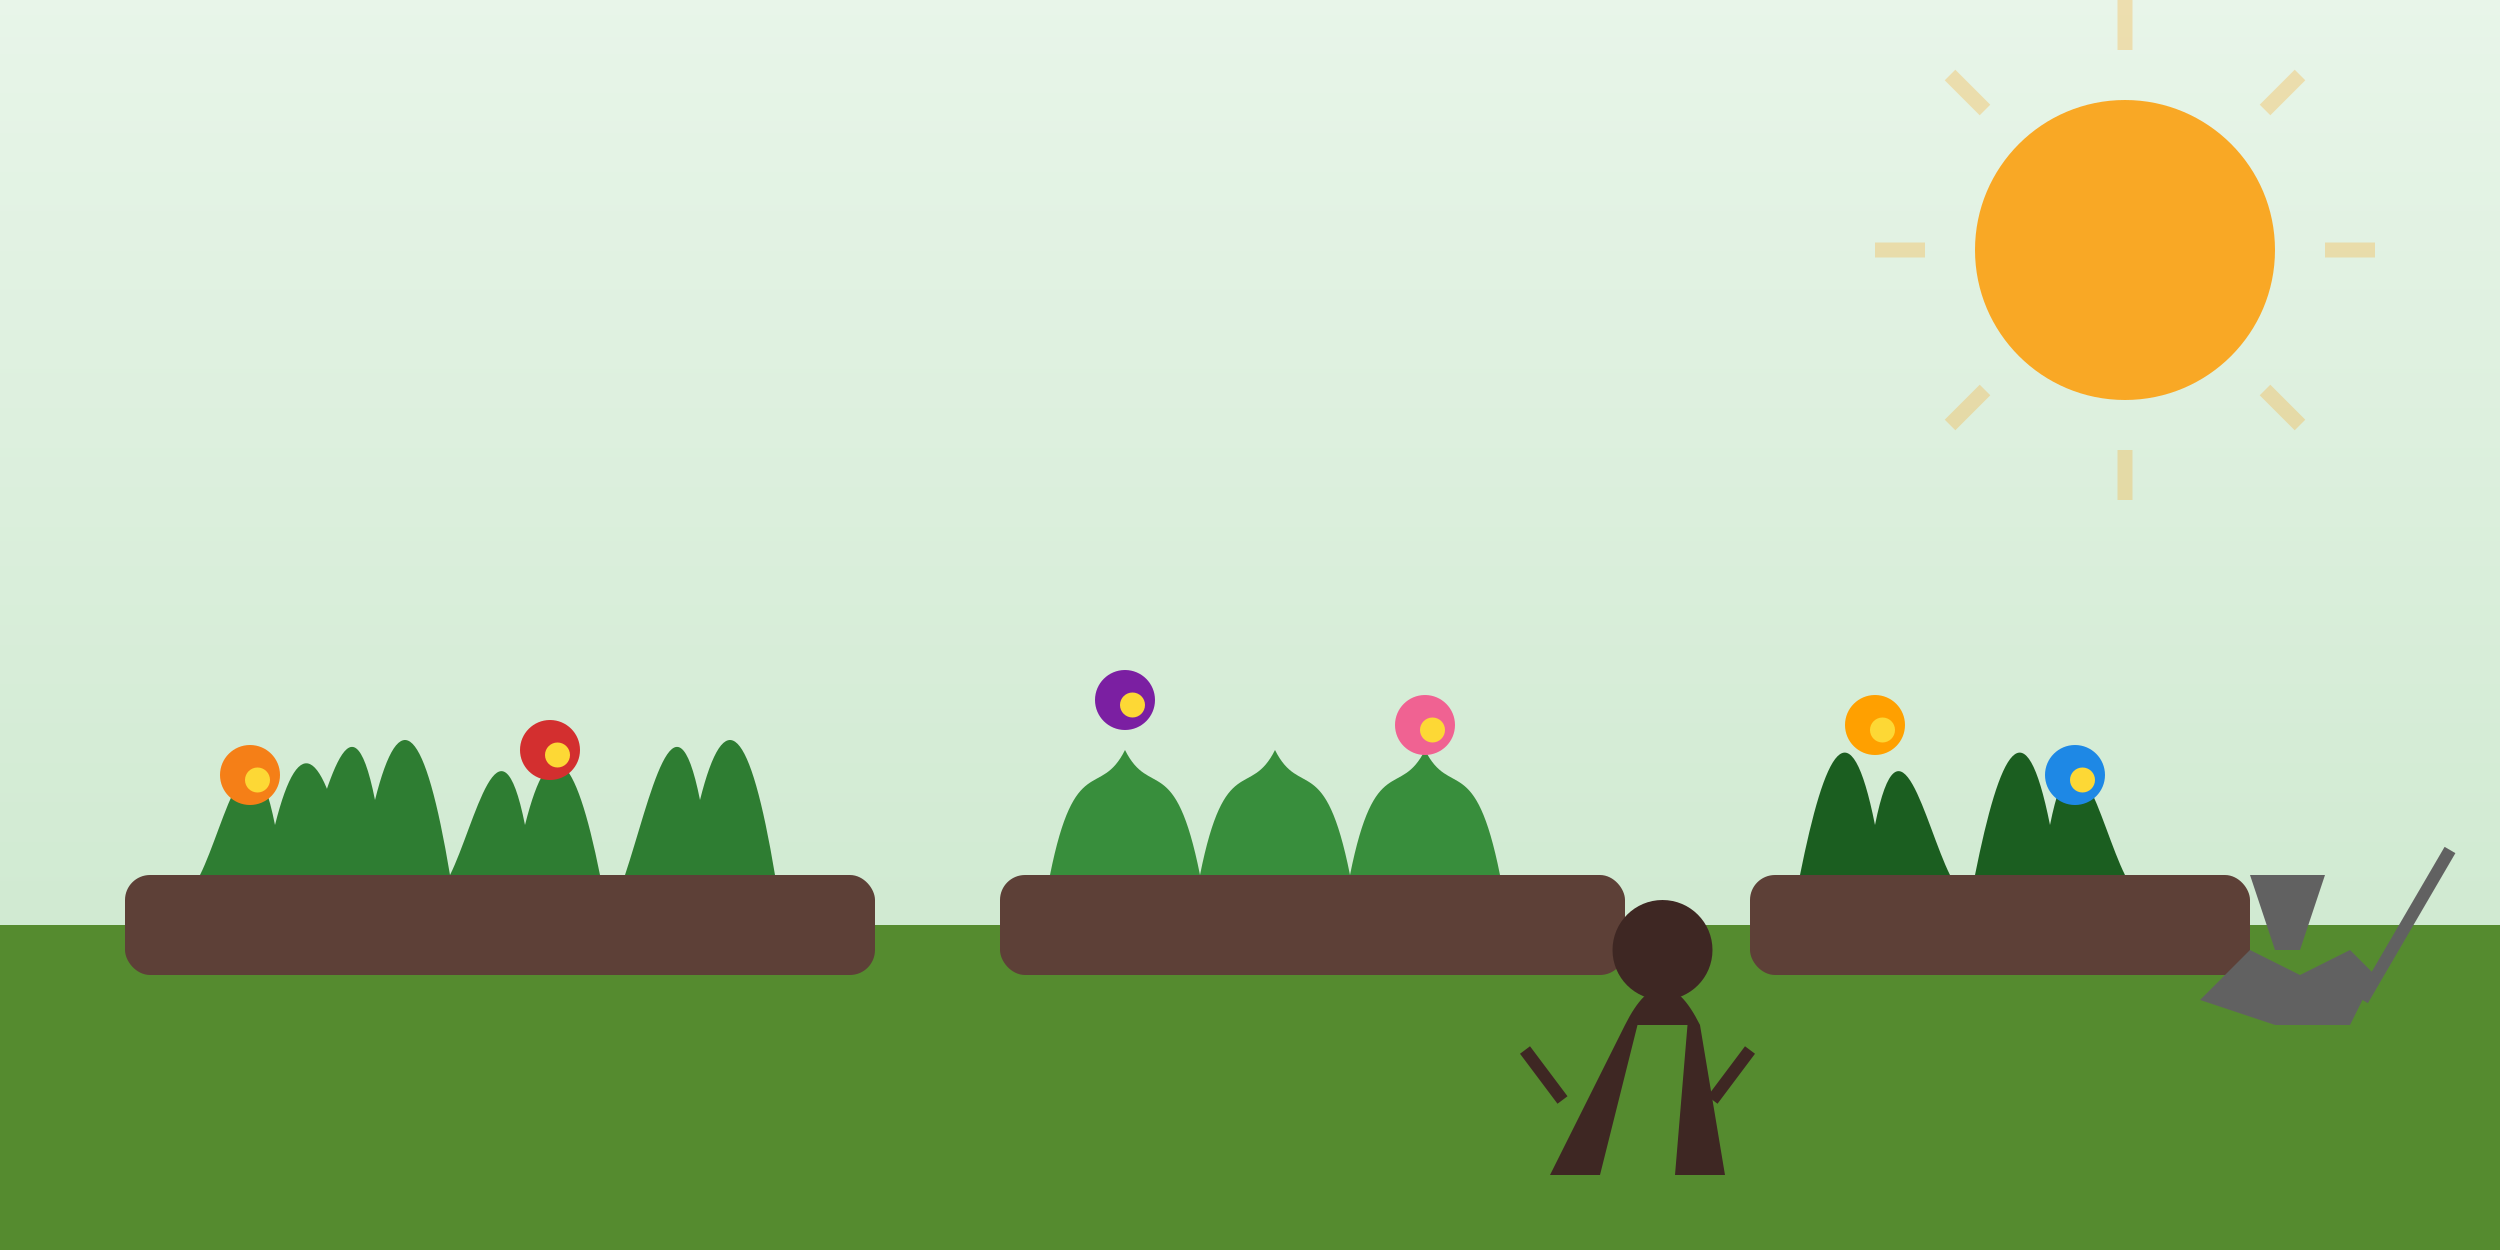 <svg xmlns="http://www.w3.org/2000/svg" viewBox="0 0 1000 500" width="1000" height="500">
  <defs>
    <linearGradient id="sky" x1="0%" y1="0%" x2="0%" y2="100%">
      <stop offset="0%" style="stop-color:#e8f5e9;stop-opacity:1" />
      <stop offset="100%" style="stop-color:#c8e6c9;stop-opacity:1" />
    </linearGradient>
  </defs>
  
  <!-- Background -->
  <rect width="1000" height="500" fill="url(#sky)" />
  
  <!-- Sun -->
  <circle cx="850" cy="100" r="60" fill="#f9a825" />
  <g opacity="0.3">
    <line x1="850" y1="20" x2="850" y2="0" stroke="#f9a825" stroke-width="6" />
    <line x1="850" y1="180" x2="850" y2="200" stroke="#f9a825" stroke-width="6" />
    <line x1="770" y1="100" x2="750" y2="100" stroke="#f9a825" stroke-width="6" />
    <line x1="930" y1="100" x2="950" y2="100" stroke="#f9a825" stroke-width="6" />
    <line x1="794" y1="44" x2="780" y2="30" stroke="#f9a825" stroke-width="6" />
    <line x1="906" y1="156" x2="920" y2="170" stroke="#f9a825" stroke-width="6" />
    <line x1="794" y1="156" x2="780" y2="170" stroke="#f9a825" stroke-width="6" />
    <line x1="906" y1="44" x2="920" y2="30" stroke="#f9a825" stroke-width="6" />
  </g>
  
  <!-- Ground -->
  <rect x="0" y="370" width="1000" height="130" fill="#558b2f" />
  
  <!-- Garden beds -->
  <rect x="50" y="350" width="300" height="40" rx="10" fill="#5d4037" />
  <rect x="400" y="350" width="250" height="40" rx="10" fill="#5d4037" />
  <rect x="700" y="350" width="200" height="40" rx="10" fill="#5d4037" />
  
  <!-- Plants -->
  <!-- Plant 1 -->
  <path d="M80 350 C90 330 100 280 110 330 C120 290 130 300 140 350" fill="#2e7d32" />
  <path d="M120 350 C130 320 140 270 150 320 C160 280 170 290 180 350" fill="#2e7d32" />
  <path d="M180 350 C190 330 200 280 210 330 C220 290 230 300 240 350" fill="#2e7d32" />
  <path d="M250 350 C260 320 270 270 280 320 C290 280 300 290 310 350" fill="#2e7d32" />
  
  <!-- Plant 2 -->
  <path d="M420 350 C430 300 440 320 450 300 C460 320 470 300 480 350" fill="#388e3c" />
  <path d="M480 350 C490 300 500 320 510 300 C520 320 530 300 540 350" fill="#388e3c" />
  <path d="M540 350 C550 300 560 320 570 300 C580 320 590 300 600 350" fill="#388e3c" />
  
  <!-- Plant 3 -->
  <path d="M720 350 C730 300 740 280 750 330 C760 280 770 330 780 350" fill="#1b5e20" />
  <path d="M790 350 C800 300 810 280 820 330 C830 280 840 330 850 350" fill="#1b5e20" />
  
  <!-- Flower 1 -->
  <circle cx="100" cy="310" r="12" fill="#f57f17" />
  <circle cx="103" cy="312" r="5" fill="#fdd835" />
  
  <!-- Flower 2 -->
  <circle cx="220" cy="300" r="12" fill="#d32f2f" />
  <circle cx="223" cy="302" r="5" fill="#fdd835" />
  
  <!-- Flower 3 -->
  <circle cx="450" cy="280" r="12" fill="#7b1fa2" />
  <circle cx="453" cy="282" r="5" fill="#fdd835" />
  
  <!-- Flower 4 -->
  <circle cx="570" cy="290" r="12" fill="#f06292" />
  <circle cx="573" cy="292" r="5" fill="#fdd835" />
  
  <!-- Flower 5 -->
  <circle cx="750" cy="290" r="12" fill="#ffa000" />
  <circle cx="753" cy="292" r="5" fill="#fdd835" />
  
  <!-- Flower 6 -->
  <circle cx="830" cy="310" r="12" fill="#1e88e5" />
  <circle cx="833" cy="312" r="5" fill="#fdd835" />
  
  <!-- Watering can -->
  <path d="M900 380 L920 390 L940 380 L950 390 L940 410 L910 410 L880 400 Z" fill="#616161" />
  <path d="M910 380 L900 350 L930 350 L920 380" fill="#616161" />
  <path d="M945 400 L980 340" stroke="#616161" stroke-width="5" />
  
  <!-- Gardener silhouette -->
  <path d="M650 410 C660 390 670 390 680 410 L690 470 L670 470 L675 410 L655 410 L640 470 L620 470 Z" fill="#3e2723" />
  <circle cx="665" cy="380" r="20" fill="#3e2723" />
  <path d="M625 440 L610 420" stroke="#3e2723" stroke-width="5" />
  <path d="M685 440 L700 420" stroke="#3e2723" stroke-width="5" />
</svg>
